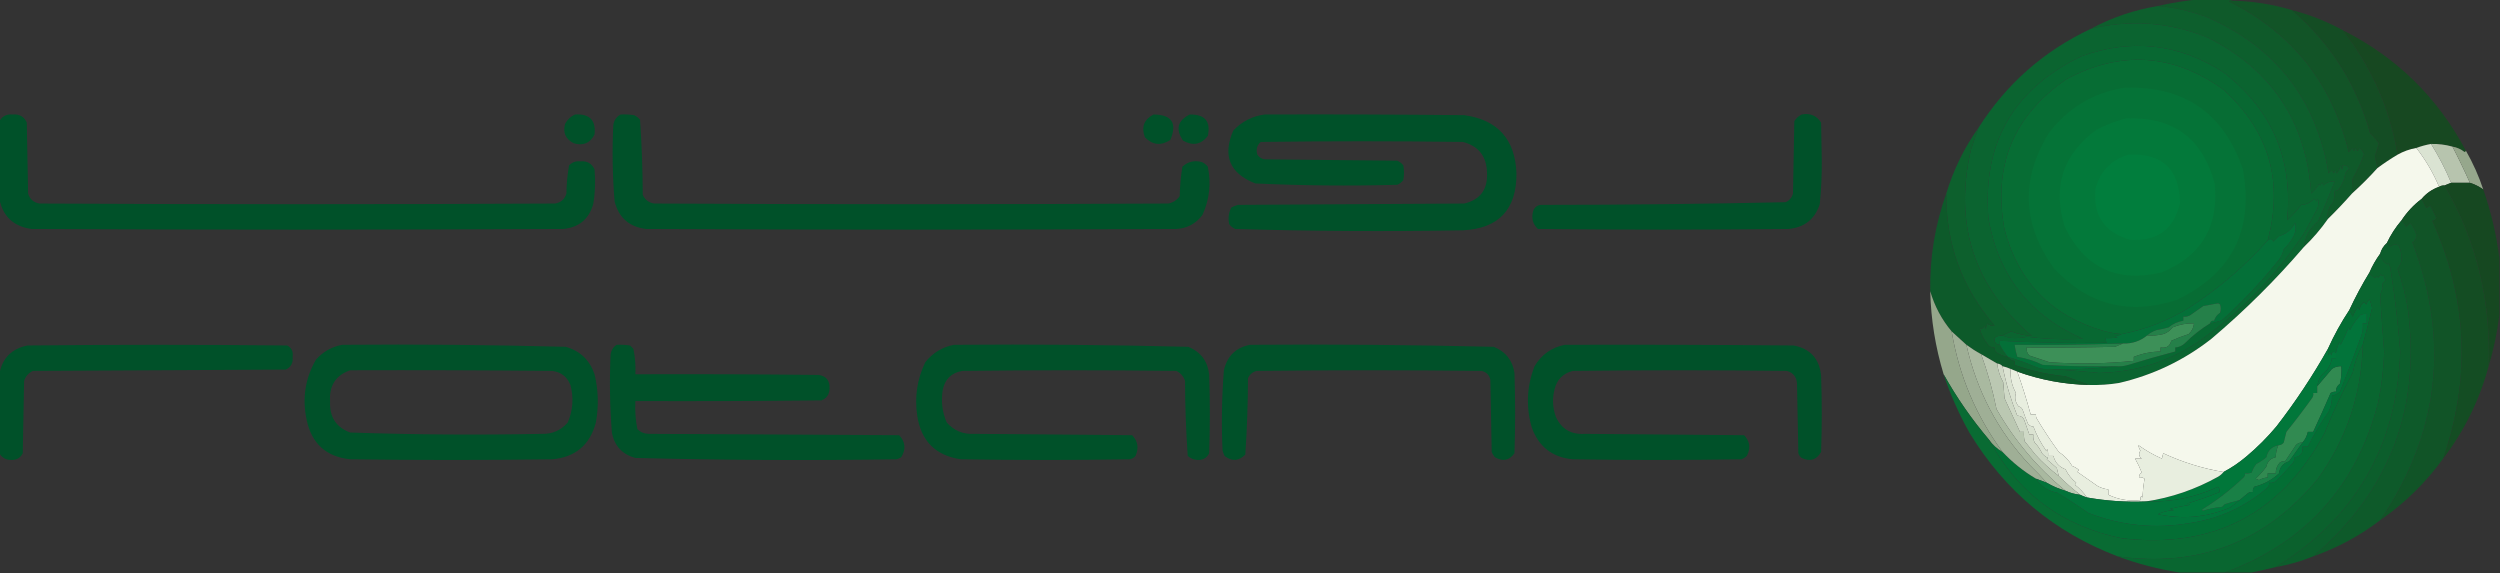 <svg xmlns="http://www.w3.org/2000/svg" xmlns:xlink="http://www.w3.org/1999/xlink" version="1.1" width="1867px" height="428px" style="shape-rendering:geometricPrecision; text-rendering:geometricPrecision; image-rendering:optimizeQuality; fill-rule:evenodd; clip-rule:evenodd">
<rect width="100%" height="100%" fill="#333333" stroke="none"/>
<g><path style="opacity:1" fill="#0f5a2a" d="M 1642.5,-0.5 C 1650.5,-0.5 1658.5,-0.5 1666.5,-0.5C 1666.5,-0.167 1666.5,0.167 1666.5,0.5C 1665.76,0.369 1665.09,0.536 1664.5,1C 1711.75,24.593 1741.59,62.093 1754,113.5C 1755,112.5 1756,111.5 1757,110.5C 1757.67,113.167 1758.33,113.167 1759,110.5C 1760,113.167 1761,113.167 1762,110.5C 1763.56,111.725 1764.73,113.225 1765.5,115C 1763.37,121.086 1760.53,127.253 1757,133.5C 1756.5,137.152 1756.33,140.818 1756.5,144.5C 1750.72,151.066 1744.72,157.4 1738.5,163.5C 1737.74,158.86 1738.9,154.86 1742,151.5C 1743.15,148.607 1743.65,145.607 1743.5,142.5C 1744.68,142.719 1745.68,142.386 1746.5,141.5C 1749.12,137.886 1750.79,133.886 1751.5,129.5C 1752.23,128.066 1753.23,126.9 1754.5,126C 1753.38,124.108 1751.72,123.275 1749.5,123.5C 1749.31,127.449 1748.81,127.449 1748,123.5C 1747.53,125.774 1746.53,127.774 1745,129.5C 1744.33,126.833 1743.67,126.833 1743,129.5C 1741.85,127.043 1740.51,127.043 1739,129.5C 1729.78,74.294 1699.62,35.461 1648.5,13C 1636.55,8.428 1624.21,5.595 1611.5,4.5C 1621.73,2.097 1632.06,0.431 1642.5,-0.5 Z"/></g>
<g><path style="opacity:1" fill="#125427" d="M 1666.5,0.5 C 1681.84,0.778 1696.84,3.112 1711.5,7.5C 1740.3,32.078 1759.8,62.745 1770,99.5C 1772.44,101.832 1774.61,104.332 1776.5,107C 1775.73,110.243 1774.73,113.41 1773.5,116.5C 1774.17,119.53 1774.84,122.53 1775.5,125.5C 1769.5,132.167 1763.17,138.5 1756.5,144.5C 1756.33,140.818 1756.5,137.152 1757,133.5C 1760.53,127.253 1763.37,121.086 1765.5,115C 1764.73,113.225 1763.56,111.725 1762,110.5C 1761,113.167 1760,113.167 1759,110.5C 1758.33,113.167 1757.67,113.167 1757,110.5C 1756,111.5 1755,112.5 1754,113.5C 1741.59,62.093 1711.75,24.593 1664.5,1C 1665.09,0.536 1665.76,0.369 1666.5,0.5 Z"/></g>
<g><path style="opacity:1" fill="#0d5f2d" d="M 1611.5,4.5 C 1624.21,5.595 1636.55,8.428 1648.5,13C 1699.62,35.461 1729.78,74.294 1739,129.5C 1740.51,127.043 1741.85,127.043 1743,129.5C 1743.67,126.833 1744.33,126.833 1745,129.5C 1746.53,127.774 1747.53,125.774 1748,123.5C 1748.81,127.449 1749.31,127.449 1749.5,123.5C 1751.72,123.275 1753.38,124.108 1754.5,126C 1753.23,126.9 1752.23,128.066 1751.5,129.5C 1750.79,133.886 1749.12,137.886 1746.5,141.5C 1745.68,142.386 1744.68,142.719 1743.5,142.5C 1743.65,145.607 1743.15,148.607 1742,151.5C 1738.9,154.86 1737.74,158.86 1738.5,163.5C 1733.21,171.068 1727.21,178.068 1720.5,184.5C 1721.39,176.73 1724.89,170.397 1731,165.5C 1735.47,155.63 1739.63,145.63 1743.5,135.5C 1740.19,135.363 1737.35,136.363 1735,138.5C 1734.33,135.833 1733.67,135.833 1733,138.5C 1732.67,138.167 1732.33,137.833 1732,137.5C 1730.24,140.02 1728.24,142.353 1726,144.5C 1722.23,90.735 1696.39,51.902 1648.5,28C 1620.21,16.576 1591.21,14.409 1561.5,21.5C 1577.13,13.067 1593.8,7.4 1611.5,4.5 Z"/></g>
<g><path style="opacity:1" fill="#144d24" d="M 1711.5,7.5 C 1724.87,10.95 1737.53,15.95 1749.5,22.5C 1771.14,50.109 1784.8,81.109 1790.5,115.5C 1785.33,118.585 1780.33,121.919 1775.5,125.5C 1774.84,122.53 1774.17,119.53 1773.5,116.5C 1774.73,113.41 1775.73,110.243 1776.5,107C 1774.61,104.332 1772.44,101.832 1770,99.5C 1759.8,62.745 1740.3,32.078 1711.5,7.5 Z"/></g>
<g><path style="opacity:1" fill="#0b6430" d="M 1720.5,184.5 C 1699.34,209.162 1676.34,231.996 1651.5,253C 1631.01,269.076 1608.01,280.076 1582.5,286C 1575.21,287.186 1567.88,287.686 1560.5,287.5C 1554.57,285.465 1548.57,283.299 1542.5,281C 1529.45,279.738 1516.79,276.905 1504.5,272.5C 1504.5,271.5 1504.5,270.5 1504.5,269.5C 1502.34,269.279 1500.67,268.279 1499.5,266.5C 1506.98,268.689 1514.31,271.356 1521.5,274.5C 1524.43,275.484 1527.43,275.817 1530.5,275.5C 1542.73,276.287 1555.06,277.287 1567.5,278.5C 1593.97,277.947 1618.3,270.447 1640.5,256C 1672.48,233.855 1699.15,206.688 1720.5,174.5C 1723.96,168.415 1727.29,162.249 1730.5,156C 1731.49,153.547 1731.66,151.047 1731,148.5C 1730.67,149.167 1730.33,149.833 1730,150.5C 1729.61,149.572 1728.95,148.905 1728,148.5C 1725.49,151.339 1722.32,152.839 1718.5,153C 1715.37,157.133 1711.87,160.966 1708,164.5C 1712.52,118.729 1696.69,81.896 1660.5,54C 1627.2,32.594 1591.87,28.594 1554.5,42C 1503.53,66.425 1480.36,106.925 1485,163.5C 1492.51,206.002 1516.01,235.835 1555.5,253C 1541.57,253.723 1527.74,253.223 1514,251.5C 1510.92,252.146 1507.75,252.479 1504.5,252.5C 1501.09,252.483 1498.09,251.816 1495.5,250.5C 1497.51,249.498 1499.68,248.498 1502,247.5C 1507.06,249.392 1512.23,250.559 1517.5,251C 1474.13,213.889 1458.96,167.389 1472,111.5C 1473.74,106.106 1475.58,100.773 1477.5,95.5C 1498.35,62.651 1526.35,37.984 1561.5,21.5C 1591.21,14.409 1620.21,16.576 1648.5,28C 1696.39,51.902 1722.23,90.735 1726,144.5C 1728.24,142.353 1730.24,140.02 1732,137.5C 1732.33,137.833 1732.67,138.167 1733,138.5C 1733.67,135.833 1734.33,135.833 1735,138.5C 1737.35,136.363 1740.19,135.363 1743.5,135.5C 1739.63,145.63 1735.47,155.63 1731,165.5C 1724.89,170.397 1721.39,176.73 1720.5,184.5 Z"/></g>
<g><path style="opacity:1" fill="#174821" d="M 1749.5,22.5 C 1789.73,42.726 1820.39,72.726 1841.5,112.5C 1841.44,113.043 1841.11,113.376 1840.5,113.5C 1837.84,111.392 1834.84,110.059 1831.5,109.5C 1826.31,108.034 1820.97,107.367 1815.5,107.5C 1811.66,108.187 1808,109.187 1804.5,110.5C 1799.55,111.371 1794.89,113.038 1790.5,115.5C 1784.8,81.109 1771.14,50.109 1749.5,22.5 Z"/></g>
<g><path style="opacity:1" fill="#086832" d="M 1530.5,275.5 C 1547.2,276.152 1563.53,275.485 1579.5,273.5C 1582.9,273.82 1586.23,273.487 1589.5,272.5C 1601.17,268.905 1612.84,265.572 1624.5,262.5C 1624.5,261.5 1624.5,260.5 1624.5,259.5C 1627.17,259.334 1629.5,258.334 1631.5,256.5C 1637.32,250.661 1643.65,245.661 1650.5,241.5C 1653.55,240.964 1656.55,240.131 1659.5,239C 1674.66,225.339 1688.66,210.506 1701.5,194.5C 1703.51,191.981 1704.84,189.148 1705.5,186C 1708.94,182.893 1711.61,179.227 1713.5,175C 1714.52,172.213 1714.68,169.38 1714,166.5C 1711.3,171.609 1707.13,174.943 1701.5,176.5C 1700.17,177.833 1698.83,179.167 1697.5,180.5C 1697.51,179.559 1697.01,178.892 1696,178.5C 1695.1,178.743 1694.26,179.077 1693.5,179.5C 1705.39,135.223 1694.39,97.723 1660.5,67C 1623.24,40.129 1584.24,37.462 1543.5,59C 1503.66,86.207 1488.16,123.707 1497,171.5C 1507.33,210.495 1531.83,235.662 1570.5,247C 1575.1,248.286 1579.76,249.119 1584.5,249.5C 1583.05,250.302 1581.38,250.802 1579.5,251C 1580.17,251.333 1580.83,251.667 1581.5,252C 1578.52,252.498 1575.52,252.665 1572.5,252.5C 1572.33,253.822 1572.66,254.989 1573.5,256C 1546.81,256.448 1520.15,255.948 1493.5,254.5C 1493.5,255.5 1493.5,256.5 1493.5,257.5C 1490.52,257.213 1489.18,255.546 1489.5,252.5C 1490.79,251.222 1492.79,250.555 1495.5,250.5C 1498.09,251.816 1501.09,252.483 1504.5,252.5C 1507.75,252.479 1510.92,252.146 1514,251.5C 1527.74,253.223 1541.57,253.723 1555.5,253C 1516.01,235.835 1492.51,206.002 1485,163.5C 1480.36,106.925 1503.53,66.425 1554.5,42C 1591.87,28.594 1627.2,32.594 1660.5,54C 1696.69,81.896 1712.52,118.729 1708,164.5C 1711.87,160.966 1715.37,157.133 1718.5,153C 1722.32,152.839 1725.49,151.339 1728,148.5C 1728.95,148.905 1729.61,149.572 1730,150.5C 1730.33,149.833 1730.67,149.167 1731,148.5C 1731.66,151.047 1731.49,153.547 1730.5,156C 1727.29,162.249 1723.96,168.415 1720.5,174.5C 1699.15,206.688 1672.48,233.855 1640.5,256C 1618.3,270.447 1593.97,277.947 1567.5,278.5C 1555.06,277.287 1542.73,276.287 1530.5,275.5 Z"/></g>
<g><path style="opacity:1" fill="#076d34" d="M 1693.5,179.5 C 1676.14,199.031 1656.47,215.865 1634.5,230C 1619.01,239.551 1602.35,246.051 1584.5,249.5C 1579.76,249.119 1575.1,248.286 1570.5,247C 1531.83,235.662 1507.33,210.495 1497,171.5C 1488.16,123.707 1503.66,86.207 1543.5,59C 1584.24,37.462 1623.24,40.129 1660.5,67C 1694.39,97.723 1705.39,135.223 1693.5,179.5 Z"/></g>
<g><path style="opacity:1" fill="#057337" d="M 1586.5,65.5 C 1631.19,64.059 1660.69,84.392 1675,126.5C 1683.25,171.841 1666.75,204.341 1625.5,224C 1589.95,235.591 1559.45,227.758 1534,200.5C 1510.23,167.633 1508.9,133.966 1530,99.5C 1544.32,80.592 1563.16,69.258 1586.5,65.5 Z"/></g>
<g><path style="opacity:1" fill="#005129" d="M -0.5,148.5 C -0.5,129.167 -0.5,109.833 -0.5,90.5C 1.675,86.745 5.009,85.079 9.5,85.5C 14.468,85.064 17.968,87.064 20,91.5C 20.333,109.167 20.667,126.833 21,144.5C 22.245,148.742 25.078,151.242 29.5,152C 157.833,152.667 286.167,152.667 414.5,152C 418.896,151.27 421.73,148.77 423,144.5C 423.074,137.394 423.74,130.394 425,123.5C 427.306,121.112 430.139,120.112 433.5,120.5C 438.468,120.064 441.968,122.064 444,126.5C 444.839,135.22 444.505,143.887 443,152.5C 439.742,163.753 432.242,169.92 420.5,171C 288.167,171.667 155.833,171.667 23.5,171C 10.109,169.105 2.109,161.605 -0.5,148.5 Z"/></g>
<g><path style="opacity:1" fill="#005129" d="M 429.5,85.5 C 440.351,84.849 445.184,89.849 444,100.5C 440.677,106.908 435.511,109.075 428.5,107C 422.397,103.96 420.231,99.126 422,92.5C 423.767,89.228 426.267,86.895 429.5,85.5 Z"/></g>
<g><path style="opacity:1" fill="#005129" d="M 463.5,85.5 C 466.85,85.335 470.183,85.502 473.5,86C 475.286,86.784 476.786,87.951 478,89.5C 479.267,108.123 479.934,126.79 480,145.5C 481.668,149.165 484.501,151.332 488.5,152C 616.5,152.667 744.5,152.667 872.5,152C 876.066,151.3 878.9,149.467 881,146.5C 881.151,139.104 881.818,131.771 883,124.5C 887.091,120.695 891.924,119.528 897.5,121C 899.286,121.785 900.786,122.951 902,124.5C 904.607,136.97 903.274,148.97 898,160.5C 893.149,167.009 886.649,170.509 878.5,171C 746.5,171.667 614.5,171.667 482.5,171C 470.004,169.503 462.17,162.67 459,150.5C 457.413,131.538 457.079,112.538 458,93.5C 458.49,89.854 460.323,87.187 463.5,85.5 Z"/></g>
<g><path style="opacity:1" fill="#005129" d="M 861.5,85.5 C 875.146,85.641 879.313,91.974 874,104.5C 867.053,109.024 860.72,108.358 855,102.5C 852.171,94.837 854.338,89.17 861.5,85.5 Z"/></g>
<g><path style="opacity:1" fill="#005129" d="M 888.5,85.5 C 899.845,85.331 904.345,90.664 902,101.5C 896.963,107.99 890.796,109.156 883.5,105C 877.735,96.559 879.402,90.059 888.5,85.5 Z"/></g>
<g><path style="opacity:1" fill="#005129" d="M 944.5,85.5 C 994.168,85.333 1043.83,85.5 1093.5,86C 1118.53,89.499 1131.53,103.999 1132.5,129.5C 1132.62,156.479 1119.28,170.646 1092.5,172C 1035.79,172.984 979.122,172.65 922.5,171C 920.714,170.215 919.214,169.049 918,167.5C 917.022,163.1 917.522,158.933 919.5,155C 921.087,154.138 922.754,153.471 924.5,153C 980.833,152.667 1037.17,152.333 1093.5,152C 1105.44,149.175 1111.1,141.508 1110.5,129C 1110.21,116.722 1104.21,109.055 1092.5,106C 1042.17,105.333 991.833,105.333 941.5,106C 938.651,108.559 937.817,111.726 939,115.5C 940.319,117.487 942.152,118.654 944.5,119C 977.5,119.333 1010.5,119.667 1043.5,120C 1045.29,120.785 1046.79,121.951 1048,123.5C 1048.67,127.167 1048.67,130.833 1048,134.5C 1046.79,136.049 1045.29,137.215 1043.5,138C 1008.13,138.967 972.794,138.633 937.5,137C 918.362,129.556 912.862,116.389 921,97.5C 927.487,90.674 935.32,86.674 944.5,85.5 Z"/></g>
<g><path style="opacity:1" fill="#005129" d="M 1345.5,85.5 C 1351.8,84.314 1356.63,86.314 1360,91.5C 1360.17,100.833 1360.33,110.167 1360.5,119.5C 1360.61,130.547 1360.11,141.547 1359,152.5C 1355.3,163.783 1347.46,169.95 1335.5,171C 1273.17,171.667 1210.83,171.667 1148.5,171C 1144.63,167.34 1143.47,162.84 1145,157.5C 1145.93,154.898 1147.77,153.398 1150.5,153C 1211.56,152.989 1272.56,152.322 1333.5,151C 1336.38,149.749 1338.21,147.583 1339,144.5C 1339.33,126.5 1339.67,108.5 1340,90.5C 1341.41,88.256 1343.24,86.59 1345.5,85.5 Z"/></g>
<g><path style="opacity:1" fill="#03793a" d="M 1587.5,88.5 C 1622.93,86.956 1645.1,103.289 1654,137.5C 1657,169.51 1643.67,191.51 1614,203.5C 1580.86,211.262 1556.86,199.929 1542,169.5C 1532.62,139.631 1540.46,115.464 1565.5,97C 1572.61,93.248 1579.94,90.415 1587.5,88.5 Z"/></g>
<g><path style="opacity:1" fill="#0d602d" d="M 1477.5,95.5 C 1475.58,100.773 1473.74,106.106 1472,111.5C 1458.96,167.389 1474.13,213.889 1517.5,251C 1512.23,250.559 1507.06,249.392 1502,247.5C 1499.68,248.498 1497.51,249.498 1495.5,250.5C 1492.79,250.555 1490.79,251.222 1489.5,252.5C 1489.18,255.546 1490.52,257.213 1493.5,257.5C 1495.2,260.72 1497.2,263.72 1499.5,266.5C 1496.66,266.083 1493.99,265.083 1491.5,263.5C 1490.15,262.476 1489.48,261.143 1489.5,259.5C 1487.1,259.607 1485.26,258.607 1484,256.5C 1481.38,253.161 1479.54,249.494 1478.5,245.5C 1480.12,245.64 1481.29,244.973 1482,243.5C 1482.33,244.167 1482.67,244.833 1483,245.5C 1483.33,244.167 1483.67,242.833 1484,241.5C 1485.6,243.036 1487.43,243.536 1489.5,243C 1465.16,214.823 1453.16,181.989 1453.5,144.5C 1458.85,126.744 1466.85,110.411 1477.5,95.5 Z"/></g>
<g><path style="opacity:1" fill="#b7c4ae" d="M 1815.5,107.5 C 1820.97,107.367 1826.31,108.034 1831.5,109.5C 1836.11,118.378 1840.44,127.378 1844.5,136.5C 1839.83,136.5 1835.17,136.5 1830.5,136.5C 1826.27,126.362 1821.27,116.696 1815.5,107.5 Z"/></g>
<g><path style="opacity:1" fill="#dae3d2" d="M 1815.5,107.5 C 1821.27,116.696 1826.27,126.362 1830.5,136.5C 1828.83,137.167 1827.17,137.833 1825.5,138.5C 1824.04,138.433 1822.71,138.766 1821.5,139.5C 1817.09,129.008 1811.43,119.341 1804.5,110.5C 1808,109.187 1811.66,108.187 1815.5,107.5 Z"/></g>
<g><path style="opacity:1" fill="#f5f8ec" d="M 1804.5,110.5 C 1811.43,119.341 1817.09,129.008 1821.5,139.5C 1816.32,141.363 1811.98,144.363 1808.5,148.5C 1802.6,152.945 1797.6,158.278 1793.5,164.5C 1789.09,169.648 1785.42,175.314 1782.5,181.5C 1780.05,183.629 1778.38,186.296 1777.5,189.5C 1774.33,193.833 1771.66,198.5 1769.5,203.5C 1763.99,212.508 1758.99,221.841 1754.5,231.5C 1748.41,240.677 1743.08,250.343 1738.5,260.5C 1727.1,280.743 1714.27,300.077 1700,318.5C 1693.17,326.667 1685.67,334.167 1677.5,341C 1672.21,345.472 1666.54,349.305 1660.5,352.5C 1644.99,349.889 1629.99,345.222 1615.5,338.5C 1615.17,339.833 1614.83,341.167 1614.5,342.5C 1608.28,339.766 1602.45,336.433 1597,332.5C 1597.08,333.83 1597.58,335.164 1598.5,336.5C 1596.92,338.866 1597.25,340.866 1599.5,342.5C 1597.83,342.5 1596.17,342.5 1594.5,342.5C 1596.41,345.903 1598.08,349.403 1599.5,353C 1598.03,353.71 1597.36,354.876 1597.5,356.5C 1598.98,356.238 1600.31,356.571 1601.5,357.5C 1600.72,362.113 1600.22,366.78 1600,371.5C 1599.67,371.167 1599.33,370.833 1599,370.5C 1598.52,371.448 1598.35,372.448 1598.5,373.5C 1589.99,374.412 1581.99,373.079 1574.5,369.5C 1574.5,368.167 1574.5,366.833 1574.5,365.5C 1571.69,365.174 1569.02,364.341 1566.5,363C 1561.37,359.475 1556.37,355.975 1551.5,352.5C 1551.71,351.914 1552.04,351.414 1552.5,351C 1551.03,349.684 1549.36,348.684 1547.5,348C 1545.04,343.708 1541.71,340.208 1537.5,337.5C 1531.59,329.385 1526.09,321.051 1521,312.5C 1520.52,311.552 1520.35,310.552 1520.5,309.5C 1519.17,309.5 1517.83,309.5 1516.5,309.5C 1513.57,298.698 1510.23,288.031 1506.5,277.5C 1523.95,283.791 1541.95,287.124 1560.5,287.5C 1567.88,287.686 1575.21,287.186 1582.5,286C 1608.01,280.076 1631.01,269.076 1651.5,253C 1676.34,231.996 1699.34,209.162 1720.5,184.5C 1727.21,178.068 1733.21,171.068 1738.5,163.5C 1744.72,157.4 1750.72,151.066 1756.5,144.5C 1763.17,138.5 1769.5,132.167 1775.5,125.5C 1780.33,121.919 1785.33,118.585 1790.5,115.5C 1794.89,113.038 1799.55,111.371 1804.5,110.5 Z"/></g>
<g><path style="opacity:1" fill="#96a78c" d="M 1831.5,109.5 C 1834.84,110.059 1837.84,111.392 1840.5,113.5C 1841.11,113.376 1841.44,113.043 1841.5,112.5C 1846.79,121.671 1851.12,131.338 1854.5,141.5C 1851.37,139.268 1848.04,137.601 1844.5,136.5C 1840.44,127.378 1836.11,118.378 1831.5,109.5 Z"/></g>
<g><path style="opacity:1" fill="#017e3d" d="M 1589.5,115.5 C 1614.79,114.292 1627.62,126.292 1628,151.5C 1623.45,171.372 1610.95,180.539 1590.5,179C 1571.26,173.401 1562.76,160.568 1565,140.5C 1568.69,127.643 1576.86,119.309 1589.5,115.5 Z"/></g>
<g><path style="opacity:1" fill="#164821" d="M 1830.5,136.5 C 1835.17,136.5 1839.83,136.5 1844.5,136.5C 1848.04,137.601 1851.37,139.268 1854.5,141.5C 1860.3,158.177 1864.3,175.177 1866.5,192.5C 1866.5,206.833 1866.5,221.167 1866.5,235.5C 1864.91,248.379 1862.24,261.046 1858.5,273.5C 1860.33,224.498 1849.33,179.498 1825.5,138.5C 1827.17,137.833 1828.83,137.167 1830.5,136.5 Z"/></g>
<g><path style="opacity:1" fill="#115427" d="M 1808.5,148.5 C 1809.65,150.807 1810.82,153.14 1812,155.5C 1813,154.833 1814,154.167 1815,153.5C 1816.5,156.5 1818,159.5 1819.5,162.5C 1818.91,163.799 1817.91,164.632 1816.5,165C 1842.71,223.062 1845.38,282.229 1824.5,342.5C 1811.44,360.563 1795.77,375.896 1777.5,388.5C 1821.59,323.606 1829.59,254.44 1801.5,181C 1804.21,179.136 1805.04,176.636 1804,173.5C 1802.92,171.004 1801.59,168.67 1800,166.5C 1799,167.5 1798,168.5 1797,169.5C 1795.81,167.767 1794.64,166.1 1793.5,164.5C 1797.6,158.278 1802.6,152.945 1808.5,148.5 Z"/></g>
<g><path style="opacity:1" fill="#144d23" d="M 1825.5,138.5 C 1849.33,179.498 1860.33,224.498 1858.5,273.5C 1851.65,298.87 1840.31,321.87 1824.5,342.5C 1845.38,282.229 1842.71,223.062 1816.5,165C 1817.91,164.632 1818.91,163.799 1819.5,162.5C 1818,159.5 1816.5,156.5 1815,153.5C 1814,154.167 1813,154.833 1812,155.5C 1810.82,153.14 1809.65,150.807 1808.5,148.5C 1811.98,144.363 1816.32,141.363 1821.5,139.5C 1822.71,138.766 1824.04,138.433 1825.5,138.5 Z"/></g>
<g><path style="opacity:1" fill="#047038" d="M 1650.5,241.5 C 1650.82,239.952 1651.82,239.285 1653.5,239.5C 1654.24,237.014 1655.74,235.014 1658,233.5C 1658.67,231.5 1658.67,229.5 1658,227.5C 1657.59,227.043 1657.09,226.709 1656.5,226.5C 1652.84,227.101 1649.17,227.767 1645.5,228.5C 1642.18,230.828 1638.85,233.162 1635.5,235.5C 1633.93,236.309 1632.26,236.643 1630.5,236.5C 1630.5,237.5 1630.5,238.5 1630.5,239.5C 1626.37,240.151 1622.7,241.818 1619.5,244.5C 1616.54,245.351 1613.54,246.018 1610.5,246.5C 1607.74,247.443 1605.41,248.776 1603.5,250.5C 1598.31,254.751 1592.31,256.751 1585.5,256.5C 1558.51,257.395 1531.51,257.728 1504.5,257.5C 1504.93,260.564 1505.59,263.564 1506.5,266.5C 1513.09,267.533 1519.42,269.533 1525.5,272.5C 1543.49,273.5 1561.49,273.833 1579.5,273.5C 1563.53,275.485 1547.2,276.152 1530.5,275.5C 1527.43,275.817 1524.43,275.484 1521.5,274.5C 1514.31,271.356 1506.98,268.689 1499.5,266.5C 1497.2,263.72 1495.2,260.72 1493.5,257.5C 1493.5,256.5 1493.5,255.5 1493.5,254.5C 1520.15,255.948 1546.81,256.448 1573.5,256C 1572.66,254.989 1572.33,253.822 1572.5,252.5C 1575.52,252.665 1578.52,252.498 1581.5,252C 1580.83,251.667 1580.17,251.333 1579.5,251C 1581.38,250.802 1583.05,250.302 1584.5,249.5C 1602.35,246.051 1619.01,239.551 1634.5,230C 1656.47,215.865 1676.14,199.031 1693.5,179.5C 1694.26,179.077 1695.1,178.743 1696,178.5C 1697.01,178.892 1697.51,179.559 1697.5,180.5C 1698.83,179.167 1700.17,177.833 1701.5,176.5C 1707.13,174.943 1711.3,171.609 1714,166.5C 1714.68,169.38 1714.52,172.213 1713.5,175C 1711.61,179.227 1708.94,182.893 1705.5,186C 1704.84,189.148 1703.51,191.981 1701.5,194.5C 1688.66,210.506 1674.66,225.339 1659.5,239C 1656.55,240.131 1653.55,240.964 1650.5,241.5 Z"/></g>
<g><path style="opacity:1" fill="#0e5a2a" d="M 1793.5,164.5 C 1794.64,166.1 1795.81,167.767 1797,169.5C 1798,168.5 1799,167.5 1800,166.5C 1801.59,168.67 1802.92,171.004 1804,173.5C 1805.04,176.636 1804.21,179.136 1801.5,181C 1829.59,254.44 1821.59,323.606 1777.5,388.5C 1762.37,400.068 1745.71,409.068 1727.5,415.5C 1784.73,366.644 1808.23,304.644 1798,229.5C 1796.35,219.744 1793.85,210.244 1790.5,201C 1791.79,198.978 1792.79,196.811 1793.5,194.5C 1793.73,190.801 1793.06,187.135 1791.5,183.5C 1788.97,182.108 1786.81,182.442 1785,184.5C 1784.15,183.429 1783.31,182.429 1782.5,181.5C 1785.42,175.314 1789.09,169.648 1793.5,164.5 Z"/></g>
<g><path style="opacity:1" fill="#0c5e2c" d="M 1782.5,181.5 C 1783.31,182.429 1784.15,183.429 1785,184.5C 1786.81,182.442 1788.97,182.108 1791.5,183.5C 1793.06,187.135 1793.73,190.801 1793.5,194.5C 1792.79,196.811 1791.79,198.978 1790.5,201C 1793.85,210.244 1796.35,219.744 1798,229.5C 1808.23,304.644 1784.73,366.644 1727.5,415.5C 1718.48,419.173 1709.15,421.839 1699.5,423.5C 1759.05,386.784 1790.05,333.117 1792.5,262.5C 1790.87,241.368 1788.37,220.368 1785,199.5C 1784.67,198.5 1784.33,197.5 1784,196.5C 1783.67,196.833 1783.33,197.167 1783,197.5C 1779.92,195.682 1778.09,193.015 1777.5,189.5C 1778.38,186.296 1780.05,183.629 1782.5,181.5 Z"/></g>
<g><path style="opacity:1" fill="#0b612d" d="M 1777.5,189.5 C 1778.09,193.015 1779.92,195.682 1783,197.5C 1783.33,197.167 1783.67,196.833 1784,196.5C 1784.33,197.5 1784.67,198.5 1785,199.5C 1788.37,220.368 1790.87,241.368 1792.5,262.5C 1790.05,333.117 1759.05,386.784 1699.5,423.5C 1693.43,424.978 1687.43,426.311 1681.5,427.5C 1674.83,427.5 1668.17,427.5 1661.5,427.5C 1721.89,405.275 1760.05,362.942 1776,300.5C 1778.57,288.133 1780.07,275.633 1780.5,263C 1779.38,248.891 1778.38,234.891 1777.5,221C 1777.88,218.908 1778.55,216.908 1779.5,215C 1778.5,212.787 1779.17,210.954 1781.5,209.5C 1780.9,208.205 1780.4,206.872 1780,205.5C 1778.98,206.634 1778.32,206.301 1778,204.5C 1777.58,205.672 1776.91,206.672 1776,207.5C 1775.33,206.167 1774.67,206.167 1774,207.5C 1771.84,206.845 1770.34,205.512 1769.5,203.5C 1771.66,198.5 1774.33,193.833 1777.5,189.5 Z"/></g>
<g><path style="opacity:1" fill="#0d5a2a" d="M 1453.5,144.5 C 1453.16,181.989 1465.16,214.823 1489.5,243C 1487.43,243.536 1485.6,243.036 1484,241.5C 1483.67,242.833 1483.33,244.167 1483,245.5C 1482.67,244.833 1482.33,244.167 1482,243.5C 1481.29,244.973 1480.12,245.64 1478.5,245.5C 1479.54,249.494 1481.38,253.161 1484,256.5C 1485.26,258.607 1487.1,259.607 1489.5,259.5C 1489.48,261.143 1490.15,262.476 1491.5,263.5C 1493.99,265.083 1496.66,266.083 1499.5,266.5C 1500.67,268.279 1502.34,269.279 1504.5,269.5C 1504.5,270.5 1504.5,271.5 1504.5,272.5C 1516.79,276.905 1529.45,279.738 1542.5,281C 1548.57,283.299 1554.57,285.465 1560.5,287.5C 1541.95,287.124 1523.95,283.791 1506.5,277.5C 1504.83,276.833 1503.17,276.167 1501.5,275.5C 1499.58,274.637 1497.58,273.971 1495.5,273.5C 1494.49,272.326 1493.15,271.66 1491.5,271.5C 1487.54,269.182 1483.54,266.848 1479.5,264.5C 1475.66,262.416 1472,260.083 1468.5,257.5C 1464.86,254.195 1461.19,250.862 1457.5,247.5C 1450.06,238.625 1444.73,228.625 1441.5,217.5C 1441.09,192.307 1445.09,167.973 1453.5,144.5 Z"/></g>
<g><path style="opacity:1" fill="#036e34" d="M 1764.5,257.5 C 1760.97,263.862 1758.47,270.862 1757,278.5C 1749.16,293.17 1742.16,308.17 1736,323.5C 1703.52,383.829 1653.02,409.995 1584.5,402C 1539.9,392.872 1506.9,368.372 1485.5,328.5C 1488.18,332.183 1491.52,335.183 1495.5,337.5C 1502.92,345.368 1511.25,352.035 1520.5,357.5C 1524.29,363.237 1529.63,366.737 1536.5,368C 1544.34,372.752 1552.01,377.752 1559.5,383C 1584.25,392.657 1609.75,395.157 1636,390.5C 1657.74,387.213 1676.91,378.379 1693.5,364C 1694.34,362.989 1694.67,361.822 1694.5,360.5C 1696.29,360.785 1697.95,360.452 1699.5,359.5C 1703.94,355.027 1708.27,350.361 1712.5,345.5C 1713.25,344.264 1713.58,342.93 1713.5,341.5C 1718.07,340.913 1720.07,338.246 1719.5,333.5C 1720.83,333.5 1722.17,333.5 1723.5,333.5C 1727.85,324.487 1733.02,315.82 1739,307.5C 1740.78,303.695 1741.62,299.695 1741.5,295.5C 1743.7,294.986 1745.7,293.986 1747.5,292.5C 1753.08,278.56 1758.41,264.56 1763.5,250.5C 1764.48,247.572 1764.82,244.572 1764.5,241.5C 1765.5,241.5 1766.5,241.5 1767.5,241.5C 1767.5,239.167 1767.5,236.833 1767.5,234.5C 1765.71,234.215 1764.05,234.548 1762.5,235.5C 1759.5,238.844 1757,242.511 1755,246.5C 1754.67,245.833 1754.33,245.167 1754,244.5C 1752.22,249.053 1750.22,253.387 1748,257.5C 1747.67,256.833 1747.33,256.167 1747,255.5C 1745.86,258.102 1745.03,260.769 1744.5,263.5C 1742.5,262.143 1741.33,262.81 1741,265.5C 1740.33,262.833 1739.67,262.833 1739,265.5C 1738.51,263.866 1738.34,262.199 1738.5,260.5C 1743.08,250.343 1748.41,240.677 1754.5,231.5C 1755.32,233.14 1756.15,234.807 1757,236.5C 1757.85,233.885 1759.19,231.552 1761,229.5C 1761.33,230.167 1761.67,230.833 1762,231.5C 1762.39,229.045 1763.56,227.045 1765.5,225.5C 1766.19,226.025 1766.69,226.692 1767,227.5C 1767.58,225.998 1768.42,224.665 1769.5,223.5C 1770.35,225.608 1771.02,227.774 1771.5,230C 1769.29,239.298 1766.95,248.465 1764.5,257.5 Z"/></g>
<g><path style="opacity:1" fill="#096630" d="M 1769.5,203.5 C 1770.34,205.512 1771.84,206.845 1774,207.5C 1774.67,206.167 1775.33,206.167 1776,207.5C 1776.91,206.672 1777.58,205.672 1778,204.5C 1778.32,206.301 1778.98,206.634 1780,205.5C 1780.4,206.872 1780.9,208.205 1781.5,209.5C 1779.17,210.954 1778.5,212.787 1779.5,215C 1778.55,216.908 1777.88,218.908 1777.5,221C 1778.38,234.891 1779.38,248.891 1780.5,263C 1780.07,275.633 1778.57,288.133 1776,300.5C 1760.05,362.942 1721.89,405.275 1661.5,427.5C 1650.17,427.5 1638.83,427.5 1627.5,427.5C 1611.77,425.069 1596.44,421.069 1581.5,415.5C 1642.38,423.94 1692.21,404.607 1731,357.5C 1752.43,327.709 1763.6,294.375 1764.5,257.5C 1766.95,248.465 1769.29,239.298 1771.5,230C 1771.02,227.774 1770.35,225.608 1769.5,223.5C 1768.42,224.665 1767.58,225.998 1767,227.5C 1766.69,226.692 1766.19,226.025 1765.5,225.5C 1763.56,227.045 1762.39,229.045 1762,231.5C 1761.67,230.833 1761.33,230.167 1761,229.5C 1759.19,231.552 1757.85,233.885 1757,236.5C 1756.15,234.807 1755.32,233.14 1754.5,231.5C 1758.99,221.841 1763.99,212.508 1769.5,203.5 Z"/></g>
<g><path style="opacity:1" fill="#95a78b" d="M 1441.5,217.5 C 1444.73,228.625 1450.06,238.625 1457.5,247.5C 1463.07,280.621 1475.73,310.621 1495.5,337.5C 1491.52,335.183 1488.18,332.183 1485.5,328.5C 1472.52,313.205 1461.18,296.872 1451.5,279.5C 1445.36,259.305 1442.02,238.638 1441.5,217.5 Z"/></g>
<g><path style="opacity:1" fill="#3d9058" d="M 1585.5,256.5 C 1592.31,256.751 1598.31,254.751 1603.5,250.5C 1607.55,250.824 1611.55,250.491 1615.5,249.5C 1618.4,248.557 1620.73,246.89 1622.5,244.5C 1627.63,242.341 1632.96,241.341 1638.5,241.5C 1638.19,244.635 1636.86,247.302 1634.5,249.5C 1630.02,250.914 1625.68,252.581 1621.5,254.5C 1620.49,258.53 1617.83,260.197 1613.5,259.5C 1613.5,260.5 1613.5,261.5 1613.5,262.5C 1606.56,262.613 1599.9,263.947 1593.5,266.5C 1593.5,267.5 1593.5,268.5 1593.5,269.5C 1572.55,271.637 1551.55,271.97 1530.5,270.5C 1525.49,268.818 1520.49,267.151 1515.5,265.5C 1513.9,263.821 1513.23,261.821 1513.5,259.5C 1535.5,259.667 1557.5,259.5 1579.5,259C 1581.61,258.155 1583.61,257.322 1585.5,256.5 Z"/></g>
<g><path style="opacity:1" fill="#9faf96" d="M 1457.5,247.5 C 1461.19,250.862 1464.86,254.195 1468.5,257.5C 1476.28,292.081 1492.12,322.081 1516,347.5C 1520.4,351.729 1524.56,356.062 1528.5,360.5C 1525.83,359.5 1523.17,358.5 1520.5,357.5C 1511.25,352.035 1502.92,345.368 1495.5,337.5C 1475.73,310.621 1463.07,280.621 1457.5,247.5 Z"/></g>
<g><path style="opacity:1" fill="#005129" d="M -0.5,338.5 C -0.5,318.833 -0.5,299.167 -0.5,279.5C 1.545,267.62 8.545,260.453 20.5,258C 85.167,257.333 149.833,257.333 214.5,258C 217.817,259.804 219.15,262.637 218.5,266.5C 219.053,270.897 217.386,274.063 213.5,276C 150.5,276.333 87.5,276.667 24.5,277C 21.244,278.587 19.077,281.087 18,284.5C 17.667,302.5 17.333,320.5 17,338.5C 15.281,341.92 12.448,343.586 8.5,343.5C 4.44,343.5 1.44,341.833 -0.5,338.5 Z"/></g>
<g><path style="opacity:1" fill="#005129" d="M 255.5,257.5 C 311.213,257.017 366.879,257.517 422.5,259C 433.212,262.044 440.379,268.877 444,279.5C 446.875,291.425 447.209,303.425 445,315.5C 440.575,332.26 429.742,341.426 412.5,343C 362.167,343.667 311.833,343.667 261.5,343C 243.534,341.09 232.701,331.257 229,313.5C 225.568,297.52 227.901,282.52 236,268.5C 241.341,262.584 247.841,258.918 255.5,257.5 Z M 261.5,276.5 C 311.834,276.333 362.168,276.5 412.5,277C 419.049,277.884 423.549,281.384 426,287.5C 428.533,297.118 427.866,306.451 424,315.5C 418.926,321.42 412.426,324.253 404.5,324C 356.81,324.955 309.144,324.622 261.5,323C 251.03,319.093 246.03,311.426 246.5,300C 245.681,288.079 250.681,280.246 261.5,276.5 Z"/></g>
<g><path style="opacity:1" fill="#005129" d="M 460.5,257.5 C 463.85,257.335 467.183,257.502 470.5,258C 471.333,258.833 472.167,259.667 473,260.5C 474.317,266.757 474.817,273.091 474.5,279.5C 520.168,279.333 565.835,279.5 611.5,280C 617.077,280.918 619.744,284.252 619.5,290C 619.485,294.373 617.485,297.373 613.5,299C 567.168,299.5 520.835,299.667 474.5,299.5C 474.116,306.589 474.616,313.589 476,320.5C 478.344,322.774 481.178,323.941 484.5,324C 546.833,324.333 609.167,324.667 671.5,325C 676.197,330.039 676.697,335.539 673,341.5C 671.933,342.191 670.766,342.691 669.5,343C 604.473,343.975 539.473,343.642 474.5,342C 464.925,339.423 459.091,333.257 457,323.5C 455.424,303.867 455.09,284.2 456,264.5C 456.53,261.415 458.03,259.082 460.5,257.5 Z"/></g>
<g><path style="opacity:1" fill="#005129" d="M 712.5,257.5 C 770.871,257.02 829.204,257.52 887.5,259C 896.656,262.811 901.823,269.644 903,279.5C 903.667,299.167 903.667,318.833 903,338.5C 901.281,341.92 898.448,343.586 894.5,343.5C 891.613,343.373 889.113,342.373 887,340.5C 885.705,321.898 885.038,303.232 885,284.5C 883.923,281.087 881.756,278.587 878.5,277C 825.167,276.333 771.833,276.333 718.5,277C 710.333,278.5 705.5,283.333 704,291.5C 702.685,299.839 703.685,307.839 707,315.5C 712.412,321.64 719.245,324.474 727.5,324C 766.833,324.333 806.167,324.667 845.5,325C 849.793,329.473 850.626,334.639 848,340.5C 846.829,341.893 845.329,342.727 843.5,343C 801.5,343.667 759.5,343.667 717.5,343C 698.713,340.213 687.88,329.38 685,310.5C 682.904,296.492 684.904,283.159 691,270.5C 696.645,263.437 703.811,259.103 712.5,257.5 Z"/></g>
<g><path style="opacity:1" fill="#005129" d="M 933.5,257.5 C 994.204,257.019 1054.87,257.519 1115.5,259C 1124.38,262.547 1129.55,269.047 1131,278.5C 1131.67,298.5 1131.67,318.5 1131,338.5C 1127.21,343.881 1122.38,344.881 1116.5,341.5C 1115.42,340.335 1114.58,339.002 1114,337.5C 1113.67,319.5 1113.33,301.5 1113,283.5C 1112.17,280 1110,277.833 1106.5,277C 1050.5,276.333 994.5,276.333 938.5,277C 935.427,277.739 933.26,279.572 932,282.5C 931.935,301.543 931.269,320.543 930,339.5C 925.148,344.406 919.981,344.74 914.5,340.5C 913.902,339.205 913.402,337.872 913,336.5C 912.089,316.466 912.422,296.466 914,276.5C 916.46,265.871 922.96,259.538 933.5,257.5 Z"/></g>
<g><path style="opacity:1" fill="#005129" d="M 1168.5,257.5 C 1225.5,257.333 1282.5,257.5 1339.5,258C 1351.88,260.378 1358.71,267.878 1360,280.5C 1360.67,299.5 1360.67,318.5 1360,337.5C 1356.65,343.465 1351.82,344.965 1345.5,342C 1344.3,341.097 1343.47,339.931 1343,338.5C 1342.67,321.167 1342.33,303.833 1342,286.5C 1341.7,281.537 1339.2,278.371 1334.5,277C 1281.17,276.333 1227.83,276.333 1174.5,277C 1167.33,278.833 1162.83,283.333 1161,290.5C 1159.13,297.572 1159.46,304.572 1162,311.5C 1166.21,320.482 1173.37,324.649 1183.5,324C 1223.17,324.333 1262.83,324.667 1302.5,325C 1306.91,329.624 1307.57,334.79 1304.5,340.5C 1303.33,341.584 1302,342.417 1300.5,343C 1258.5,343.667 1216.5,343.667 1174.5,343C 1159.4,341.572 1149.24,333.738 1144,319.5C 1139.47,303.962 1140.14,288.629 1146,273.5C 1151.16,264.841 1158.66,259.507 1168.5,257.5 Z"/></g>
<g><path style="opacity:1" fill="#a9b9a0" d="M 1468.5,257.5 C 1472,260.083 1475.66,262.416 1479.5,264.5C 1484.38,277.855 1488.21,291.521 1491,305.5C 1504.58,329.212 1521.74,349.545 1542.5,366.5C 1537.51,365.065 1532.84,363.065 1528.5,360.5C 1524.56,356.062 1520.4,351.729 1516,347.5C 1492.12,322.081 1476.28,292.081 1468.5,257.5 Z"/></g>
<g><path style="opacity:1" fill="#258049" d="M 1650.5,241.5 C 1643.65,245.661 1637.32,250.661 1631.5,256.5C 1629.5,258.334 1627.17,259.334 1624.5,259.5C 1624.5,260.5 1624.5,261.5 1624.5,262.5C 1612.84,265.572 1601.17,268.905 1589.5,272.5C 1586.23,273.487 1582.9,273.82 1579.5,273.5C 1561.49,273.833 1543.49,273.5 1525.5,272.5C 1519.42,269.533 1513.09,267.533 1506.5,266.5C 1505.59,263.564 1504.93,260.564 1504.5,257.5C 1531.51,257.728 1558.51,257.395 1585.5,256.5C 1583.61,257.322 1581.61,258.155 1579.5,259C 1557.5,259.5 1535.5,259.667 1513.5,259.5C 1513.23,261.821 1513.9,263.821 1515.5,265.5C 1520.49,267.151 1525.49,268.818 1530.5,270.5C 1551.55,271.97 1572.55,271.637 1593.5,269.5C 1593.5,268.5 1593.5,267.5 1593.5,266.5C 1599.9,263.947 1606.56,262.613 1613.5,262.5C 1613.5,261.5 1613.5,260.5 1613.5,259.5C 1617.83,260.197 1620.49,258.53 1621.5,254.5C 1625.68,252.581 1630.02,250.914 1634.5,249.5C 1636.86,247.302 1638.19,244.635 1638.5,241.5C 1632.96,241.341 1627.63,242.341 1622.5,244.5C 1620.73,246.89 1618.4,248.557 1615.5,249.5C 1611.55,250.491 1607.55,250.824 1603.5,250.5C 1605.41,248.776 1607.74,247.443 1610.5,246.5C 1613.54,246.018 1616.54,245.351 1619.5,244.5C 1622.7,241.818 1626.37,240.151 1630.5,239.5C 1630.5,238.5 1630.5,237.5 1630.5,236.5C 1632.26,236.643 1633.93,236.309 1635.5,235.5C 1638.85,233.162 1642.18,230.828 1645.5,228.5C 1649.17,227.767 1652.84,227.101 1656.5,226.5C 1657.09,226.709 1657.59,227.043 1658,227.5C 1658.67,229.5 1658.67,231.5 1658,233.5C 1655.74,235.014 1654.24,237.014 1653.5,239.5C 1651.82,239.285 1650.82,239.952 1650.5,241.5 Z"/></g>
<g><path style="opacity:1" fill="#096b33" d="M 1764.5,257.5 C 1763.6,294.375 1752.43,327.709 1731,357.5C 1692.21,404.607 1642.38,423.94 1581.5,415.5C 1534.16,397.418 1497.33,366.752 1471,323.5C 1463.04,309.451 1456.54,294.785 1451.5,279.5C 1461.18,296.872 1472.52,313.205 1485.5,328.5C 1506.9,368.372 1539.9,392.872 1584.5,402C 1653.02,409.995 1703.52,383.829 1736,323.5C 1742.16,308.17 1749.16,293.17 1757,278.5C 1758.47,270.862 1760.97,263.862 1764.5,257.5 Z"/></g>
<g><path style="opacity:1" fill="#01773a" d="M 1738.5,260.5 C 1738.34,262.199 1738.51,263.866 1739,265.5C 1739.67,262.833 1740.33,262.833 1741,265.5C 1741.33,262.81 1742.5,262.143 1744.5,263.5C 1744.5,264.833 1744.5,266.167 1744.5,267.5C 1743.5,267.5 1742.5,267.5 1741.5,267.5C 1740.69,272.762 1738.02,277.096 1733.5,280.5C 1731.92,282.99 1730.92,285.657 1730.5,288.5C 1730.5,290.167 1730.5,291.833 1730.5,293.5C 1729.5,293.5 1728.5,293.5 1727.5,293.5C 1727.76,294.978 1727.43,296.311 1726.5,297.5C 1720.4,306.028 1714.07,314.361 1707.5,322.5C 1706.83,325.167 1706.17,327.833 1705.5,330.5C 1704.48,331.853 1703.14,332.52 1701.5,332.5C 1696.52,333.478 1693.52,336.478 1692.5,341.5C 1690.17,343.441 1687.67,345.107 1685,346.5C 1683.46,348.468 1682.29,350.635 1681.5,353C 1679.87,353.494 1678.2,353.66 1676.5,353.5C 1676.72,354.675 1676.39,355.675 1675.5,356.5C 1666.07,365.586 1655.74,373.586 1644.5,380.5C 1644.67,380.833 1644.83,381.167 1645,381.5C 1649.65,379.979 1654.49,378.979 1659.5,378.5C 1660.17,377.833 1660.83,377.167 1661.5,376.5C 1665.18,375.401 1668.85,374.401 1672.5,373.5C 1670.4,375.407 1668.07,377.241 1665.5,379C 1648.04,386.399 1630.04,388.066 1611.5,384C 1615.27,382.162 1619.27,381.162 1623.5,381C 1622.5,380.667 1621.5,380.333 1620.5,380C 1625.47,378.842 1630.47,377.842 1635.5,377C 1634.83,376.667 1634.17,376.333 1633.5,376C 1641.66,373.57 1649.66,370.737 1657.5,367.5C 1657.76,366.022 1657.43,364.689 1656.5,363.5C 1639.39,371.463 1621.39,375.13 1602.5,374.5C 1621.5,371.665 1639.5,365.499 1656.5,356C 1658.09,355.051 1659.43,353.885 1660.5,352.5C 1666.54,349.305 1672.21,345.472 1677.5,341C 1685.67,334.167 1693.17,326.667 1700,318.5C 1714.27,300.077 1727.1,280.743 1738.5,260.5 Z"/></g>
<g><path style="opacity:1" fill="#bbc8b2" d="M 1479.5,264.5 C 1483.54,266.848 1487.54,269.182 1491.5,271.5C 1492.1,276.455 1493.6,281.122 1496,285.5C 1496.33,289.5 1496.67,293.5 1497,297.5C 1500.86,305.889 1504.7,314.222 1508.5,322.5C 1509.5,322.5 1510.5,322.5 1511.5,322.5C 1511.34,324.857 1511.5,327.19 1512,329.5C 1514.67,332.833 1517.33,336.167 1520,339.5C 1525.42,345.431 1531.26,350.764 1537.5,355.5C 1542.57,360.439 1547.9,365.105 1553.5,369.5C 1549.65,369.106 1545.99,368.106 1542.5,366.5C 1521.74,349.545 1504.58,329.212 1491,305.5C 1488.21,291.521 1484.38,277.855 1479.5,264.5 Z"/></g>
<g><path style="opacity:1" fill="#cfd9c6" d="M 1491.5,271.5 C 1493.15,271.66 1494.49,272.326 1495.5,273.5C 1498.04,286.225 1501.71,298.559 1506.5,310.5C 1509.29,310.452 1511.13,311.785 1512,314.5C 1513.18,317.932 1514.35,321.265 1515.5,324.5C 1516.5,324.5 1517.5,324.5 1518.5,324.5C 1518.2,326.604 1518.53,328.604 1519.5,330.5C 1521.79,332.87 1523.62,335.536 1525,338.5C 1526.21,340.049 1527.71,341.215 1529.5,342C 1529.17,342.333 1528.83,342.667 1528.5,343C 1530.62,344.723 1533.12,346.889 1536,349.5C 1536.5,351.518 1537,353.518 1537.5,355.5C 1531.26,350.764 1525.42,345.431 1520,339.5C 1517.33,336.167 1514.67,332.833 1512,329.5C 1511.5,327.19 1511.34,324.857 1511.5,322.5C 1510.5,322.5 1509.5,322.5 1508.5,322.5C 1504.7,314.222 1500.86,305.889 1497,297.5C 1496.67,293.5 1496.33,289.5 1496,285.5C 1493.6,281.122 1492.1,276.455 1491.5,271.5 Z"/></g>
<g><path style="opacity:1" fill="#318a51" d="M 1719.5,330.5 C 1717.51,330.328 1715.84,330.995 1714.5,332.5C 1711.77,336.543 1709.1,340.543 1706.5,344.5C 1705.02,344.238 1703.69,344.571 1702.5,345.5C 1700.45,347.782 1699.45,350.449 1699.5,353.5C 1697.5,353.5 1695.5,353.5 1693.5,353.5C 1693.5,354.5 1693.5,355.5 1693.5,356.5C 1691.23,356.715 1689.06,357.382 1687,358.5C 1686.17,358.167 1685.33,357.833 1684.5,357.5C 1687.41,354.812 1690.08,351.812 1692.5,348.5C 1693.31,344.603 1695.64,342.27 1699.5,341.5C 1699.56,338.336 1700.22,335.336 1701.5,332.5C 1703.14,332.52 1704.48,331.853 1705.5,330.5C 1706.17,327.833 1706.83,325.167 1707.5,322.5C 1714.07,314.361 1720.4,306.028 1726.5,297.5C 1727.43,296.311 1727.76,294.978 1727.5,293.5C 1728.5,293.5 1729.5,293.5 1730.5,293.5C 1730.5,291.833 1730.5,290.167 1730.5,288.5C 1734.06,284.255 1737.73,279.922 1741.5,275.5C 1743.61,274.056 1745.94,273.39 1748.5,273.5C 1748.83,277.884 1748.49,282.217 1747.5,286.5C 1745.42,287.988 1744.42,289.988 1744.5,292.5C 1743.07,292.421 1741.74,292.754 1740.5,293.5C 1736.25,303.296 1731.92,312.962 1727.5,322.5C 1726.17,322.5 1724.83,322.5 1723.5,322.5C 1722.79,325.628 1721.46,328.294 1719.5,330.5 Z"/></g>
<g><path style="opacity:1" fill="#dbe3d2" d="M 1495.5,273.5 C 1497.58,273.971 1499.58,274.637 1501.5,275.5C 1501.09,281.93 1502.42,287.93 1505.5,293.5C 1504.38,297.086 1505.05,300.419 1507.5,303.5C 1508.9,303.865 1509.9,304.699 1510.5,306C 1511.69,309.546 1513.02,313.046 1514.5,316.5C 1515.52,317.853 1516.86,318.52 1518.5,318.5C 1520.9,324.853 1524.06,330.853 1528,336.5C 1528.33,336.167 1528.67,335.833 1529,335.5C 1529.49,337.134 1529.66,338.801 1529.5,340.5C 1530.83,340.5 1532.17,340.5 1533.5,340.5C 1534.69,345.36 1537.69,348.693 1542.5,350.5C 1544.4,354.404 1547.07,357.737 1550.5,360.5C 1550.29,361.086 1549.96,361.586 1549.5,362C 1553.09,364.754 1556.09,367.921 1558.5,371.5C 1556.69,370.976 1555.03,370.309 1553.5,369.5C 1547.9,365.105 1542.57,360.439 1537.5,355.5C 1537,353.518 1536.5,351.518 1536,349.5C 1533.12,346.889 1530.62,344.723 1528.5,343C 1528.83,342.667 1529.17,342.333 1529.5,342C 1527.71,341.215 1526.21,340.049 1525,338.5C 1523.62,335.536 1521.79,332.87 1519.5,330.5C 1518.53,328.604 1518.2,326.604 1518.5,324.5C 1517.5,324.5 1516.5,324.5 1515.5,324.5C 1514.35,321.265 1513.18,317.932 1512,314.5C 1511.13,311.785 1509.29,310.452 1506.5,310.5C 1501.71,298.559 1498.04,286.225 1495.5,273.5 Z"/></g>
<g><path style="opacity:1" fill="#e8eedf" d="M 1501.5,275.5 C 1503.17,276.167 1504.83,276.833 1506.5,277.5C 1510.23,288.031 1513.57,298.698 1516.5,309.5C 1517.83,309.5 1519.17,309.5 1520.5,309.5C 1520.35,310.552 1520.52,311.552 1521,312.5C 1526.09,321.051 1531.59,329.385 1537.5,337.5C 1541.71,340.208 1545.04,343.708 1547.5,348C 1549.36,348.684 1551.03,349.684 1552.5,351C 1552.04,351.414 1551.71,351.914 1551.5,352.5C 1556.37,355.975 1561.37,359.475 1566.5,363C 1569.02,364.341 1571.69,365.174 1574.5,365.5C 1574.5,366.833 1574.5,368.167 1574.5,369.5C 1581.99,373.079 1589.99,374.412 1598.5,373.5C 1598.35,372.448 1598.52,371.448 1599,370.5C 1599.33,370.833 1599.67,371.167 1600,371.5C 1600.22,366.78 1600.72,362.113 1601.5,357.5C 1600.31,356.571 1598.98,356.238 1597.5,356.5C 1597.36,354.876 1598.03,353.71 1599.5,353C 1598.08,349.403 1596.41,345.903 1594.5,342.5C 1596.17,342.5 1597.83,342.5 1599.5,342.5C 1597.25,340.866 1596.92,338.866 1598.5,336.5C 1597.58,335.164 1597.08,333.83 1597,332.5C 1602.45,336.433 1608.28,339.766 1614.5,342.5C 1614.83,341.167 1615.17,339.833 1615.5,338.5C 1629.99,345.222 1644.99,349.889 1660.5,352.5C 1659.43,353.885 1658.09,355.051 1656.5,356C 1639.5,365.499 1621.5,371.665 1602.5,374.5C 1587.71,375.076 1573.04,374.076 1558.5,371.5C 1556.09,367.921 1553.09,364.754 1549.5,362C 1549.96,361.586 1550.29,361.086 1550.5,360.5C 1547.07,357.737 1544.4,354.404 1542.5,350.5C 1537.69,348.693 1534.69,345.36 1533.5,340.5C 1532.17,340.5 1530.83,340.5 1529.5,340.5C 1529.66,338.801 1529.49,337.134 1529,335.5C 1528.67,335.833 1528.33,336.167 1528,336.5C 1524.06,330.853 1520.9,324.853 1518.5,318.5C 1516.86,318.52 1515.52,317.853 1514.5,316.5C 1513.02,313.046 1511.69,309.546 1510.5,306C 1509.9,304.699 1508.9,303.865 1507.5,303.5C 1505.05,300.419 1504.38,297.086 1505.5,293.5C 1502.42,287.93 1501.09,281.93 1501.5,275.5 Z"/></g>
<g><path style="opacity:1" fill="#198046" d="M 1719.5,330.5 C 1716.21,335.018 1712.88,339.685 1709.5,344.5C 1704.98,345.849 1702.48,348.849 1702,353.5C 1696.6,358.44 1690.43,361.774 1683.5,363.5C 1682.57,364.689 1682.24,366.022 1682.5,367.5C 1681.02,367.238 1679.69,367.571 1678.5,368.5C 1676.36,370.204 1674.36,371.87 1672.5,373.5C 1668.85,374.401 1665.18,375.401 1661.5,376.5C 1660.83,377.167 1660.17,377.833 1659.5,378.5C 1654.49,378.979 1649.65,379.979 1645,381.5C 1644.83,381.167 1644.67,380.833 1644.5,380.5C 1655.74,373.586 1666.07,365.586 1675.5,356.5C 1676.39,355.675 1676.72,354.675 1676.5,353.5C 1678.2,353.66 1679.87,353.494 1681.5,353C 1682.29,350.635 1683.46,348.468 1685,346.5C 1687.67,345.107 1690.17,343.441 1692.5,341.5C 1693.52,336.478 1696.52,333.478 1701.5,332.5C 1700.22,335.336 1699.56,338.336 1699.5,341.5C 1695.64,342.27 1693.31,344.603 1692.5,348.5C 1690.08,351.812 1687.41,354.812 1684.5,357.5C 1685.33,357.833 1686.17,358.167 1687,358.5C 1689.06,357.382 1691.23,356.715 1693.5,356.5C 1693.5,355.5 1693.5,354.5 1693.5,353.5C 1695.5,353.5 1697.5,353.5 1699.5,353.5C 1699.45,350.449 1700.45,347.782 1702.5,345.5C 1703.69,344.571 1705.02,344.238 1706.5,344.5C 1709.1,340.543 1711.77,336.543 1714.5,332.5C 1715.84,330.995 1717.51,330.328 1719.5,330.5 Z"/></g>
<g><path style="opacity:1" fill="#02743a" d="M 1520.5,357.5 C 1523.17,358.5 1525.83,359.5 1528.5,360.5C 1532.84,363.065 1537.51,365.065 1542.5,366.5C 1545.99,368.106 1549.65,369.106 1553.5,369.5C 1555.03,370.309 1556.69,370.976 1558.5,371.5C 1573.04,374.076 1587.71,375.076 1602.5,374.5C 1621.39,375.13 1639.39,371.463 1656.5,363.5C 1657.43,364.689 1657.76,366.022 1657.5,367.5C 1649.66,370.737 1641.66,373.57 1633.5,376C 1634.17,376.333 1634.83,376.667 1635.5,377C 1630.47,377.842 1625.47,378.842 1620.5,380C 1621.5,380.333 1622.5,380.667 1623.5,381C 1619.27,381.162 1615.27,382.162 1611.5,384C 1630.04,388.066 1648.04,386.399 1665.5,379C 1668.07,377.241 1670.4,375.407 1672.5,373.5C 1674.36,371.87 1676.36,370.204 1678.5,368.5C 1679.69,367.571 1681.02,367.238 1682.5,367.5C 1682.24,366.022 1682.57,364.689 1683.5,363.5C 1690.43,361.774 1696.6,358.44 1702,353.5C 1702.48,348.849 1704.98,345.849 1709.5,344.5C 1712.88,339.685 1716.21,335.018 1719.5,330.5C 1721.46,328.294 1722.79,325.628 1723.5,322.5C 1724.83,322.5 1726.17,322.5 1727.5,322.5C 1731.92,312.962 1736.25,303.296 1740.5,293.5C 1741.74,292.754 1743.07,292.421 1744.5,292.5C 1744.42,289.988 1745.42,287.988 1747.5,286.5C 1748.49,282.217 1748.83,277.884 1748.5,273.5C 1745.94,273.39 1743.61,274.056 1741.5,275.5C 1737.73,279.922 1734.06,284.255 1730.5,288.5C 1730.92,285.657 1731.92,282.99 1733.5,280.5C 1738.02,277.096 1740.69,272.762 1741.5,267.5C 1742.5,267.5 1743.5,267.5 1744.5,267.5C 1744.5,266.167 1744.5,264.833 1744.5,263.5C 1745.03,260.769 1745.86,258.102 1747,255.5C 1747.33,256.167 1747.67,256.833 1748,257.5C 1750.22,253.387 1752.22,249.053 1754,244.5C 1754.33,245.167 1754.67,245.833 1755,246.5C 1757,242.511 1759.5,238.844 1762.5,235.5C 1764.05,234.548 1765.71,234.215 1767.5,234.5C 1767.5,236.833 1767.5,239.167 1767.5,241.5C 1766.5,241.5 1765.5,241.5 1764.5,241.5C 1764.82,244.572 1764.48,247.572 1763.5,250.5C 1758.41,264.56 1753.08,278.56 1747.5,292.5C 1745.7,293.986 1743.7,294.986 1741.5,295.5C 1741.62,299.695 1740.78,303.695 1739,307.5C 1733.02,315.82 1727.85,324.487 1723.5,333.5C 1722.17,333.5 1720.83,333.5 1719.5,333.5C 1720.07,338.246 1718.07,340.913 1713.5,341.5C 1713.58,342.93 1713.25,344.264 1712.5,345.5C 1708.27,350.361 1703.94,355.027 1699.5,359.5C 1697.95,360.452 1696.29,360.785 1694.5,360.5C 1694.67,361.822 1694.34,362.989 1693.5,364C 1676.91,378.379 1657.74,387.213 1636,390.5C 1609.75,395.157 1584.25,392.657 1559.5,383C 1552.01,377.752 1544.34,372.752 1536.5,368C 1529.63,366.737 1524.29,363.237 1520.5,357.5 Z"/></g>
</svg>